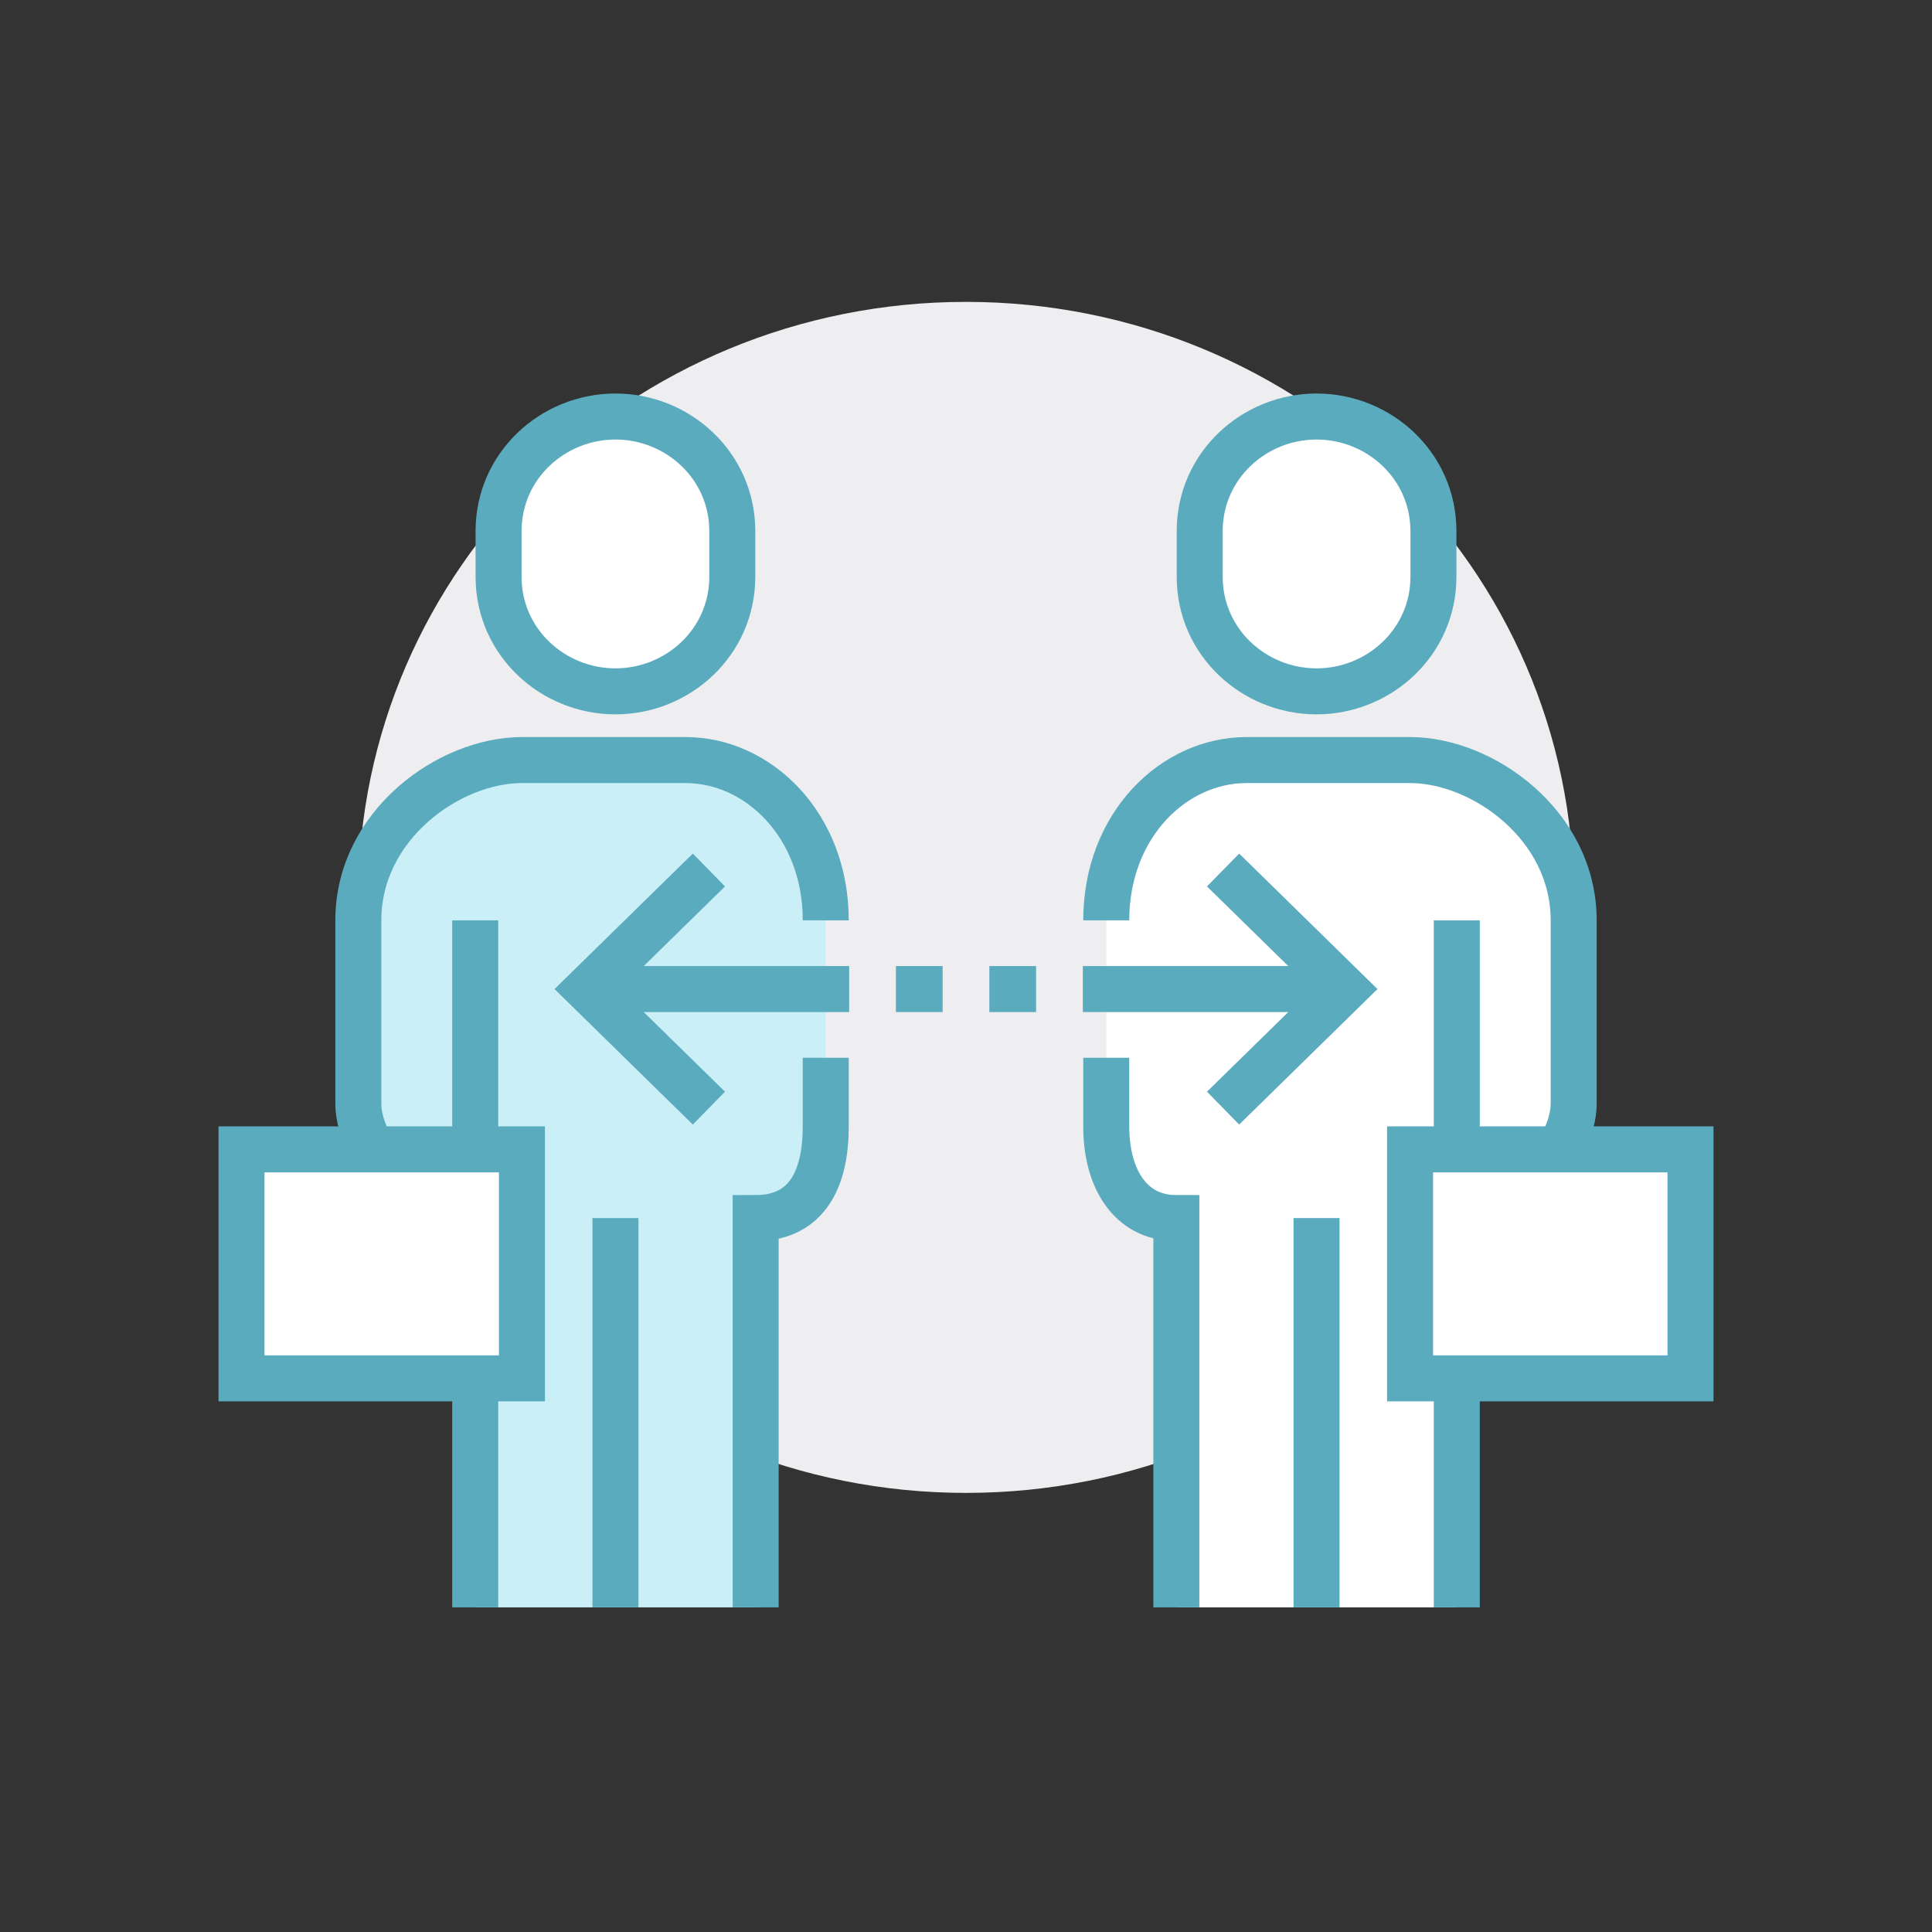 <?xml version="1.0" encoding="UTF-8"?>
<svg width="32px" height="32px" viewBox="0 0 32 32" version="1.1" xmlns="http://www.w3.org/2000/svg" xmlns:xlink="http://www.w3.org/1999/xlink">
    <rect x="0" y="0" width="32" height="32" fill="#333333" stroke="none"/>
    <!-- Generator: Sketch 55.1 (78136) - https://sketchapp.com -->
    <title>ICON/Display/Business/Alianza</title>
    <desc>Created with Sketch.</desc>
    <g id="ICON/Display/Business/Alianza" stroke="none" stroke-width="1" fill="none" fill-rule="evenodd">
        <g id="Group" transform="translate(4, 5)">
            <path d="M22.067,9.863 C22.067,15.311 17.56,19.727 12.001,19.727 C6.442,19.727 1.935,15.311 1.935,9.863 C1.935,4.416 6.442,0 12.001,0 C17.561,0 22.067,4.416 22.067,9.863 Z" id="Fill-1" fill="#EEEEF1"></path>
            <path d="M3.871,15.175 C3.007,15.175 1.935,14.125 1.935,13.279 L1.935,10.244 C1.935,8.665 3.442,7.589 4.645,7.589 L7.355,7.589 C8.558,7.589 9.677,8.665 9.677,10.244 L9.677,12.52 L9.677,13.658 C9.677,14.505 9.38,15.175 8.516,15.175 L8.516,21.623 L3.871,21.623 L3.871,15.175 Z" id="Fill-3" fill="#CAEFF7"></path>
            <path d="M6.194,6.451 C7.231,6.451 8.129,5.634 8.129,4.555 L8.129,3.796 C8.129,2.716 7.231,1.899 6.194,1.899 C5.156,1.899 4.258,2.716 4.258,3.796 L4.258,4.555 C4.258,5.634 5.156,6.451 6.194,6.451" id="Fill-5" fill="#FFFFFF"></path>
            <path d="M6.194,6.451 C7.231,6.451 8.129,5.634 8.129,4.555 L8.129,3.796 C8.129,2.716 7.231,1.899 6.194,1.899 C5.156,1.899 4.258,2.716 4.258,3.796 L4.258,4.555 C4.258,5.634 5.156,6.451 6.194,6.451 Z" id="Stroke-7" stroke="#5BABBF" stroke-width="0.762"></path>
            <path d="M3.871,21.623 L3.871,10.244" id="Stroke-9" stroke="#5BABBF" stroke-width="0.762"></path>
            <path d="M9.677,12.52 L9.677,13.658 C9.677,14.505 9.38,15.175 8.516,15.175 L8.516,21.623" id="Stroke-11" stroke="#5BABBF" stroke-width="0.762"></path>
            <path d="M6.194,15.175 L6.194,21.623" id="Stroke-13" stroke="#5BABBF" stroke-width="0.762"></path>
            <path d="M10.065,11.382 L6.194,11.382" id="Stroke-15" stroke="#5BABBF" stroke-width="0.762"></path>
            <path d="M11.613,11.382 L10.839,11.382" id="Stroke-17" stroke="#5BABBF" stroke-width="0.762"></path>
            <polyline id="Stroke-19" stroke="#5BABBF" stroke-width="0.762" points="7.742 13.354 5.729 11.382 7.742 9.41"></polyline>
            <path d="M12.387,11.382 L13.161,11.382" id="Stroke-21" stroke="#5BABBF" stroke-width="0.762"></path>
            <path d="M9.677,10.244 C9.677,8.665 8.558,7.589 7.355,7.589 L4.645,7.589 C3.442,7.589 1.935,8.665 1.935,10.244 L1.935,13.279 C1.935,14.125 3.007,15.175 3.871,15.175" id="Stroke-23" stroke="#5BABBF" stroke-width="0.762"></path>
            <polygon id="Fill-25" fill="#FFFFFF" points="0 17.83 4.645 17.83 4.645 14.037 0 14.037"></polygon>
            <polygon id="Stroke-27" stroke="#5BABBF" stroke-width="0.762" points="0 17.83 4.645 17.83 4.645 14.037 0 14.037"></polygon>
            <path d="M20.129,15.175 C20.903,15.175 22.065,14.125 22.065,13.279 L22.065,10.244 C22.065,8.665 20.558,7.589 19.355,7.589 L16.645,7.589 C15.442,7.589 14.323,8.665 14.323,10.244 L14.323,12.52 L14.323,13.658 C14.323,14.505 14.71,15.175 15.484,15.175 L15.484,21.623 L20.129,21.623 L20.129,15.175 Z" id="Fill-28" fill="#FFFFFF"></path>
            <path d="M17.806,6.451 C16.769,6.451 15.871,5.634 15.871,4.555 L15.871,3.796 C15.871,2.716 16.769,1.899 17.806,1.899 C18.844,1.899 19.742,2.716 19.742,3.796 L19.742,4.555 C19.742,5.634 18.844,6.451 17.806,6.451" id="Fill-29" fill="#FFFFFF"></path>
            <path d="M17.806,6.451 C16.769,6.451 15.871,5.634 15.871,4.555 L15.871,3.796 C15.871,2.716 16.769,1.899 17.806,1.899 C18.844,1.899 19.742,2.716 19.742,3.796 L19.742,4.555 C19.742,5.634 18.844,6.451 17.806,6.451 Z" id="Stroke-30" stroke="#5BABBF" stroke-width="0.762"></path>
            <path d="M20.129,21.623 L20.129,10.244" id="Stroke-31" stroke="#5BABBF" stroke-width="0.762"></path>
            <path d="M14.323,12.52 L14.323,13.658 C14.323,14.505 14.71,15.175 15.484,15.175 L15.484,21.623" id="Stroke-32" stroke="#5BABBF" stroke-width="0.762"></path>
            <path d="M17.806,15.175 L17.806,21.623" id="Stroke-33" stroke="#5BABBF" stroke-width="0.762"></path>
            <path d="M13.935,11.382 L17.806,11.382" id="Stroke-34" stroke="#5BABBF" stroke-width="0.762"></path>
            <polyline id="Stroke-35" stroke="#5BABBF" stroke-width="0.762" points="16.258 13.354 18.271 11.382 16.258 9.41"></polyline>
            <path d="M14.323,10.244 C14.323,8.665 15.442,7.589 16.645,7.589 L19.355,7.589 C20.558,7.589 22.065,8.665 22.065,10.244 L22.065,13.279 C22.065,14.125 20.993,15.175 20.129,15.175" id="Stroke-36" stroke="#5BABBF" stroke-width="0.762"></path>
            <polygon id="Fill-37" fill="#FFFFFF" points="19.355 17.83 24 17.83 24 14.037 19.355 14.037"></polygon>
            <polygon id="Stroke-38" stroke="#5BABBF" stroke-width="0.762" points="19.355 17.83 24 17.83 24 14.037 19.355 14.037"></polygon>
        </g>
    </g>
</svg>